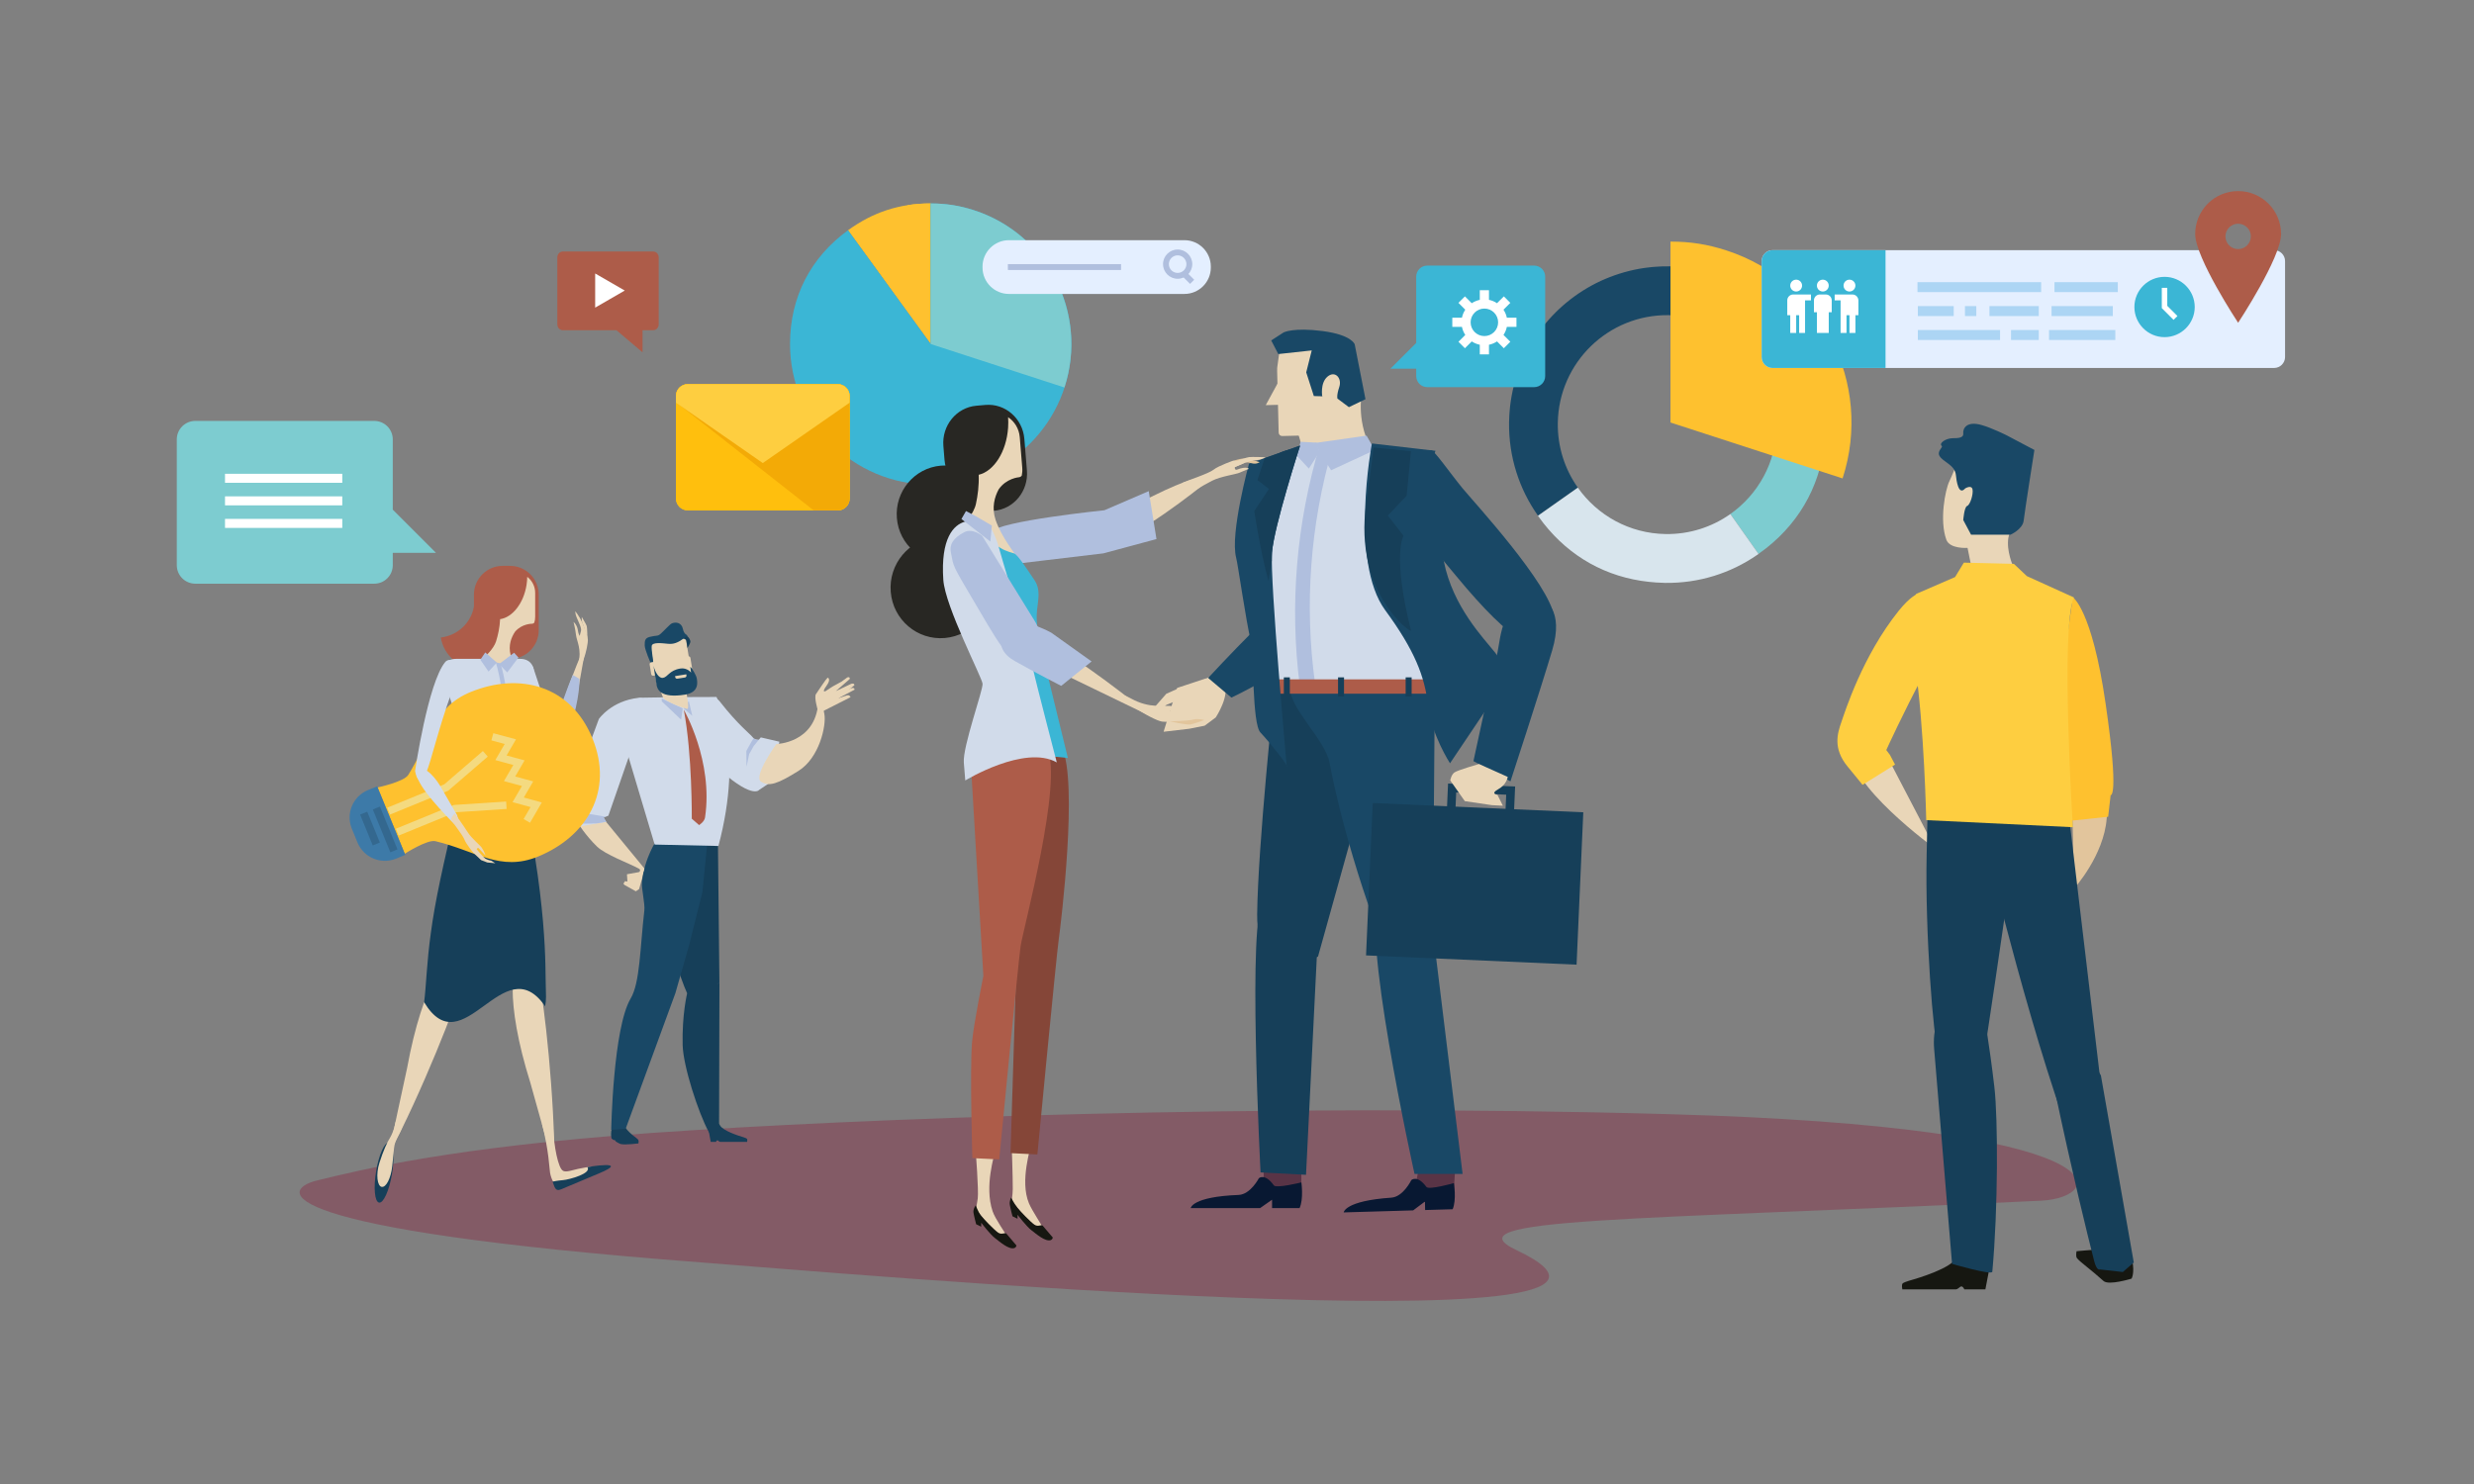 <?xml version="1.0" encoding="utf-8"?>
<!-- Generator: Adobe Illustrator 23.0.3, SVG Export Plug-In . SVG Version: 6.00 Build 0)  -->
<svg version="1.1" xmlns="http://www.w3.org/2000/svg" xmlns:xlink="http://www.w3.org/1999/xlink" x="0px" y="0px"
	 viewBox="0 0 1000 600" style="enable-background:new 0 0 1000 600;" xml:space="preserve">
<rect x="0" y="0" width="1000" height="600" fill="#808080" stroke="none"/>
<style type="text/css">
	.st0{opacity:0.3;fill:#8B042A;}
	.st1{fill:#163F59;}
	.st2{fill:#E9D6B8;}
	.st3{fill:#D1DBEA;}
	.st4{fill:#194866;}
	.st5{fill:#AD5C49;}
	.st6{fill:#B0BFDE;}
	.st7{fill:#FEC12F;}
	.st8{fill:#3BB6D5;}
	.st9{fill:#7DCCD0;}
	.st10{fill:#E4EFFF;}
	.st11{fill:#FFFFFF;}
	.st12{fill:#FFBF0D;}
	.st13{fill:#F3AA06;}
	.st14{fill:#FECE40;}
	.st15{fill:#593446;}
	.st16{fill:#081832;}
	.st17{fill:#E2C59C;}
	.st18{fill:#854638;}
	.st19{fill:#161711;}
	.st20{fill:#282723;}
	.st21{fill:#D8E5ED;}
	.st22{fill:#3D7AA8;}
	.st23{fill:none;stroke:#F4DA80;stroke-width:2.996;stroke-miterlimit:10;}
	.st24{fill:#34688F;}
	.st25{fill:none;stroke:#ACD5F4;stroke-width:4.025;}
</style>
<g id="Layer_2">
</g>
<g id="Layer_4">
</g>
<g id="Layer_3">
	<path class="st0" d="M283.97,510.45c50.47,3.82,415.31,35.79,329-5c-27.73-13.11,45-12,212-20c26.9-1.29,36.19-29.79-151-35
		c-164.33-4.57-329.14,1.93-410.17,7.59c-81.04,5.67-118.4,15.04-135.75,19.27C112.79,481.04,107.23,497.06,283.97,510.45z"/>
	<g>
		<path class="st1" d="M257.97,460.82c0.31,0.41,0.08,1.49,0.08,1.49s-5.41,0.68-7.15,0.24c-0.45-0.11-1.21-0.54-1.93-0.99
			c-0.12-0.08-0.34-0.53-0.45-0.61c-0.22-0.14-0.33,0.1-0.52-0.03c-0.48-0.33-0.82-0.59-0.82-0.62c-0.47-2.72,0.17-3.82,0.17-3.82
			s4.61-1.7,5.47-0.53C254.83,458.7,257.29,459.92,257.97,460.82z"/>
		<path class="st1" d="M286.48,457.28l0.8,4.4h2.11c0,0,0.24-0.63,0.6-0.63c0.3,0,0.7,0.63,1.11,0.63c0.9,0,1.9,0,2.3,0
			c0.8,0,8.59,0,8.59,0s0.19-0.93-0.04-1.25c-0.12-0.16-0.84-0.45-1.31-0.59c-2.21-0.65-8.54-2.69-9.64-4.9
			C289.65,452.25,286.48,457.28,286.48,457.28z"/>
		<g>
			<polyline class="st2" points="257.02,360.36 252.51,357.85 251.98,357.29 252.61,356.28 253.6,356.41 253.42,353.47 
				258.14,352.63 260.57,351.49 258.33,359.46 			"/>
			<path class="st3" d="M277.93,288.71c0,0-5.06,5.57,10.51,20.26c15.56,14.7,18.4,10.4,18.4,10.4l4.7-3.13l3.49-16.36l-7.51-1.74
				l-0.82,0.96c0,0-1.61,0.16-2.43-0.99c-0.81-1.15-5.96-5.02-13.4-14.57C287.45,279.14,278.9,287.63,277.93,288.71z"/>
			<path class="st2" d="M313.79,300.82c0,0,15.7-0.28,16.95-16.63c0.37-4.86,1.62-0.16,2.47,4.48c0.86,4.64-2.01,17.71-10.4,22.97
				c-8.39,5.25-11.97,6.54-15.21,4.4C304.36,313.9,313.79,300.82,313.79,300.82z"/>
			<path class="st1" d="M290.64,457.3c0,0-2.44,3.53-4.23,0.23c-4.13-7.62-10.27-26.43-10.48-34.99
				c-0.3-12.27,1.79-20.82,1.79-20.82l13.08-4.27L290.64,457.3z"/>
			<path class="st1" d="M290.2,341.19l0.59,56.27l-11.89,6.57c0,0-7.14-13.42-8.03-30.56c-0.38-7.28-0.57-23.59,3.5-29.14
				C279.89,336.8,290.2,341.19,290.2,341.19z"/>
			<path class="st4" d="M285.86,341.19l-1.94,19.48l-5.29,21.13L273,401.53l-20.09,54.81l-5.85,0.47c0,0,0.74-41.14,7.87-53.13
				c3.78-6.35,3.77-20.44,5.52-35.61c0.31-2.73-1.23-8.91-0.98-11.4c0.98-9.83,6.05-17.2,6.05-17.2L285.86,341.19z"/>
			<path class="st3" d="M290.39,342.04l-25.77-0.57l-11-36.84c0,0-7.14-22.28,6.54-22.56c13.68-0.28,29.44-0.28,29.44-0.28
				S300.9,302.56,290.39,342.04z"/>
			<path class="st2" d="M244.16,331.28l16.32,19.86c0,0-0.59,2.9-1.9,1.36c-0.16-0.18,0.63-0.77-0.36-1.31
				c-4.01-2.19-13.42-5.56-16.91-8.92c-4.58-4.43-7.84-9.64-7.84-9.64L244.16,331.28z"/>
			<path class="st5" d="M276.39,286.95c0,0,11.99,20.67,8.59,43.55c-0.27,1.8-2.41,3.09-2.41,3.09l-2.95-2.58
				C279.62,331.02,279.85,305.13,276.39,286.95z"/>
			<polygon class="st6" points="275.96,286.41 275.31,290.97 267.48,283.55 267.48,282.41 			"/>
			<polygon class="st6" points="278.43,283.46 279.81,289.4 276.33,286.41 			"/>
			<path class="st6" d="M301.67,303.62l2.04-3.69l0.91-1.43c0.85,0.74,2.08,0.62,2.08,0.62l-2.03,2.47l-1.87,3.35l-1.05,5.1
				L301.67,303.62z"/>
			<path class="st3" d="M254.87,303.98l-8.96,25.81l-1.94,0.77l1.08,1.71l-11.05,1.92l-4.86-8.44l12.91-35.03
				c0,0,4.99-7.36,16.11-8.59C266.21,281.26,255.51,301.83,254.87,303.98z"/>
			<path class="st6" d="M233.32,328.21c0,0,7.54,1.41,11.49,2.01l-0.85,0.34l1.08,1.71l-3.83,0.64l-5.57,0.12l-0.87-2.06l1.63-0.41
				L233.32,328.21z"/>
			<path class="st2" d="M266.51,276.89c0.3,1.42,0.82,3.61,1.39,4.89c0.89,2,8.63,4.57,9.81,4.85c1.19,0.29-0.3-6-0.3-7.42
				c0-1.09-0.7-0.75,0.14-2.32H266.51z"/>
		</g>
		<g>
			<path class="st2" d="M279.72,273.71c0.2,1.23-0.64,2.38-1.86,2.57l-9.97,1.6c-1.22,0.2-2.37-0.64-2.57-1.86l-2.37-14.77
				c-0.2-1.22,0.63-2.38,1.86-2.57l9.97-1.59c1.22-0.2,2.37,0.63,2.57,1.86L279.72,273.71z"/>
			<path class="st1" d="M277.86,261.98c0,0,1.11-1.64,1.21-2.56c0.05-0.46-0.65-2.07-1.86-2.54c-1.21-0.47-1.94,0.88-1.94,0.88
				s1.93,0.7,2.08,1.06C277.5,259.17,277.86,261.98,277.86,261.98z"/>
			<path class="st4" d="M263,268.05c0,0-2.42-5.43-2.41-7.14c0.01-1.71,0.01-2.89,2.01-3.4c3-0.76,3.14-0.12,4.47-1.29
				c1.33-1.16,3.63-3.81,4.51-4.18c1.47-0.62,3.93-0.49,4.48,2.36c0.41,2.1,1.83,2.41,1.8,2.49c-0.08,0.27-0.59,0.61-1.48,1.24
				c-2.55,1.83-4.17,2.37-6.38,2.16c-2.21-0.21-6.36-0.78-6.57,0.87c-0.21,1.64,0.74,6.41,0.62,6.81
				C263.92,268.38,263.41,268.28,263,268.05z"/>
			<path class="st2" d="M266.85,271.99c0.06,0.41-0.21,0.79-0.62,0.86l-2.15,0.34c-0.41,0.07-0.79-0.21-0.86-0.62l-0.63-3.94
				c-0.06-0.41,0.21-0.79,0.62-0.86l2.16-0.34c0.41-0.07,0.79,0.21,0.85,0.62L266.85,271.99z"/>
			<path class="st2" d="M279.7,269.92c0.07,0.41-0.21,0.79-0.62,0.86l-2.15,0.35c-0.41,0.07-0.79-0.21-0.86-0.62l-0.63-3.94
				c-0.06-0.41,0.21-0.79,0.62-0.86l2.16-0.35c0.41-0.06,0.79,0.22,0.85,0.62L279.7,269.92z"/>
			<path class="st4" d="M264.16,269.2c0,0,0.93,5.81,1.24,7.75c0.28,1.75,1.6,5.49,11.5,3.9c5.86-0.94,4.96-5.21,4.73-6.63
				c-0.17-1.08-1.91-4.11-2.63-4.63c-0.02-0.02,0.38,2.4,0.38,2.4s-1.59-2.14-4.38-1.7c-4.5,0.72-5.09,3.51-7.08,3.79
				C266.4,274.29,264.85,271.99,264.16,269.2z"/>
			<path class="st2" d="M273.78,274.41l3.08-0.49c0.41-0.06,0.68-0.45,0.62-0.86l-0.07-0.43l-4.55,0.73l0.07,0.43
				C272.98,274.2,273.37,274.48,273.78,274.41z"/>
		</g>
		<g>
			<path class="st2" d="M330.5,286.95c0,0-1.48-5.02-0.71-6.28c0.77-1.25,3.86-5.63,3.86-5.63l0.89-1.05c0,0,1.61,0.42-0.5,3.34
				c-2.11,2.93-0.36,2.1-0.36,2.1l2.85-1.86l3.65-2l1.52-1.11c0,0,0.82-0.69,1.14-0.68c0.94,0.04,0.57,0.8,0.57,0.8l-5.56,4.84
				l6.25-2.97c0,0,0.86-0.24,1.13,0.17c0.25,0.39,0,0.53,0,0.53l-6.34,5.15l3.39-1.14c0,0,0.85-0.21,1.13,0.18
				c0.31,0.42,0.4,0.53,0.4,0.53l-12.48,6.33L330.5,286.95z"/>
			<path class="st2" d="M338.72,280.42l4.51-1.81c0,0,0.97-0.52,1.56-0.47c0.68,0.07,0.64,0.7,0.64,0.7l-6.55,3.45L338.72,280.42z"
				/>
		</g>
	</g>
	<g>
		<g>
			<g>
				<g>
					<path class="st7" d="M376.19,139.09L342.77,93.1c10.16-7.37,20.87-10.85,33.42-10.85V139.09z"/>
				</g>
			</g>
			<g>
				<g>
					<path class="st7" d="M376.19,139.09l-9.31-56.15c3-0.46,6.09-0.69,9.31-0.69V139.09z"/>
				</g>
			</g>
			<g>
				<g>
					<path class="st8" d="M376.19,139.09V82.25c31.4,0,56.86,25.44,56.86,56.84c0,31.4-25.45,56.86-56.86,56.86
						c-31.4,0-56.86-25.46-56.86-56.86c0-18.83,8.2-34.92,23.44-45.99L376.19,139.09z"/>
				</g>
			</g>
		</g>
		<g>
			<g>
				<g>
					<path class="st9" d="M376.18,139.09l54.07,17.58c9.71-29.86-6.63-61.94-36.49-71.64c-5.98-1.94-11.28-2.77-17.58-2.77V139.09z"
						/>
				</g>
			</g>
		</g>
	</g>
	<g>
		<path class="st10" d="M489.42,108.19c0,5.86-4.79,10.65-10.65,10.65h-70.98c-5.86,0-10.65-4.79-10.65-10.65v-0.43
			c0-5.85,4.79-10.65,10.65-10.65h70.98c5.86,0,10.65,4.79,10.65,10.65V108.19z"/>
		<g>
			<rect x="407.39" y="106.79" class="st6" width="45.74" height="2.37"/>
		</g>
		<g>
			<g>
				<path class="st6" d="M476.01,112.71c-3.26,0-5.91-2.65-5.91-5.92c0-3.26,2.65-5.91,5.91-5.91c3.26,0,5.92,2.65,5.92,5.91
					C481.92,110.05,479.27,112.71,476.01,112.71z M476.01,103.24c-1.96,0-3.55,1.59-3.55,3.55c0,1.96,1.59,3.55,3.55,3.55
					c1.96,0,3.55-1.59,3.55-3.55C479.56,104.84,477.96,103.24,476.01,103.24z"/>
			</g>
			<g>
				
					<rect x="478.96" y="109.61" transform="matrix(0.707 -0.707 0.707 0.707 61.358 372.359)" class="st6" width="2.37" height="5.02"/>
			</g>
		</g>
	</g>
	<g>
		<path class="st5" d="M266.25,131.13c0,1.32-0.99,2.38-2.22,2.38h-4.31v8.94l-10.56-8.94H227.5c-1.23,0-2.23-1.07-2.23-2.38v-27.06
			c0-1.32,1-2.38,2.23-2.38h36.53c1.23,0,2.22,1.06,2.22,2.38V131.13z"/>
		<polygon class="st11" points="252.53,117.47 246.55,120.92 240.57,124.38 240.57,117.47 240.57,110.57 246.55,114.02 		"/>
	</g>
	<g>
		<path class="st12" d="M278.01,206.36c-2.64,0-4.79-2.14-4.79-4.79V160.1c0-2.64,2.14-4.79,4.79-4.79h60.62
			c2.64,0,4.79,2.14,4.79,4.79v41.48c0,2.64-2.14,4.79-4.79,4.79H278.01z"/>
		<path class="st12" d="M278.01,206.36c-2.64,0-4.79-2.14-4.79-4.79V160.1c0-2.64,2.14-4.79,4.79-4.79h60.62
			c2.64,0,4.79,2.14,4.79,4.79v41.48c0,2.64-2.14,4.79-4.79,4.79H278.01z"/>
		<path class="st13" d="M338.63,155.31h-60.62c-2.64,0-4.79,2.14-4.79,4.79v2.51l55.69,43.75h9.72c2.64,0,4.79-2.14,4.79-4.79V160.1
			C343.42,157.46,341.28,155.31,338.63,155.31z"/>
		<path class="st14" d="M308.32,187.22l35.1-24.41v-2.71c0-2.64-2.14-4.79-4.79-4.79h-60.62c-2.64,0-4.79,2.14-4.79,4.79v2.71
			L308.32,187.22z"/>
	</g>
	<g>
		<g>
			<path class="st2" d="M490.06,273.43l-14.25,4.71l-5.48,17.72l10.38-1.21l6.22-1.24l4.48-3.34c0,0,6-9.06,3.32-13.9
				C493.06,273.14,490.06,273.43,490.06,273.43z"/>
			<path class="st1" d="M531.51,181.41c0,0,7.69,49.58-12.97,64.06c-7.9,5.54-6.28,10.8-7.14-1.97
				c-0.87-12.77,2.52-49.71,2.83-54.82C514.61,182.3,519.82,180.99,531.51,181.41z"/>
			<path class="st4" d="M530.33,235.31c0,0,8.1-1.94,9.03,5.86c0.99,8.22,3.85,13.14-11.58,23.58
				c-15.42,10.44-30.03,17.3-30.03,17.3l-9.41-7.94C488.33,274.12,524.39,234.99,530.33,235.31z"/>
			<path class="st2" d="M465.95,286.75l5.48-6.25l5.86-2.62l0.2,4.61l-6.03,2.5c0,0-2.5,2.61-3.48,2.43
				C466.98,287.23,465.95,286.75,465.95,286.75z"/>
		</g>
		<path class="st1" d="M565.66,268.73l-32.92,118.04c0,0-24.88,11.17-24.59-16.97c0.3-28.14,6.99-90.83,6.99-90.83L565.66,268.73z"
			/>
		<path class="st2" d="M550.41,159.08c0,0-2.41,12.54,4.75,23.8c7.16,11.26-28.93,5.88-28.93,5.88s1.8-10.3-4.7-19.3
			C515.42,161,547.13,154.47,550.41,159.08z"/>
		<path class="st3" d="M570.18,183.38c0,0-16.15-3.14-34.52-4.21c-12.13-0.71-17.26,5.63-20.13,7.29
			c-5.91,3.45-17.44,30.77-9.92,57.44c4.76,16.88,6.03,31.23,6.03,31.23s55.41,18.46,59.18,17.44c3.77-1.01,11.89-12.88,9.53-21
			c-2.36-8.12-5.48-58.96-0.21-67.58C585.4,195.39,580.15,183.5,570.18,183.38z"/>
		<path class="st6" d="M531.55,276.32c-2.05,0.32-4.11,0.64-6.17,0.96c-4.18-32.48-1.42-65.64,8.11-97.44
			c1.69,0.43,3.39,0.84,5.09,1.27C529.57,212.26,527.18,244.66,531.55,276.32z"/>
		<rect x="510.78" y="458.46" class="st15" width="15.24" height="23.22"/>
		<polygon class="st15" points="588.66,465.21 587.3,486.42 570.93,485.84 575.47,461.78 		"/>
		<path class="st1" d="M533.03,371.4l-5.13,103.59l-18.38-0.97c0,0-5.5-105.53,1.27-109.39
			C517.56,360.76,533.03,366.56,533.03,371.4z"/>
		<path class="st4" d="M579.95,280.01l-0.78,99.02c0,0-9.37,15.97-15.62,10.65c-4.84-4.12-20.46-50.42-26.17-81.47
			c-1.66-9.03-16.86-22.53-15.88-30.68C521.95,273.73,579.95,280.01,579.95,280.01z"/>
		<path class="st4" d="M578.37,369.96l12.82,104.67l-19.43,0.02c0,0-22.93-103.23-13.51-110.45
			C567.68,356.98,577.79,366.58,578.37,369.96z"/>
		<path class="st16" d="M525.29,488.45h-11.12v-3.39l-4.84,3.39h-28.05c0,0,0.48-4.59,19.34-5.32c4.84-0.18,8.22-6.77,8.22-6.77
			s2.42-2.17,6.05,2.9c0.95,1.33,11.13-1.2,11.13-1.2S526.99,484.82,525.29,488.45z"/>
		<path class="st16" d="M587.17,488.91l-11.13,0.32l-0.07-3.43l-4.77,3.57l-28.08,0.82c0,0,0.38-4.68,19.25-5.96
			c4.84-0.33,8.09-7.1,8.09-7.1s2.38-2.28,6.11,2.77c0.96,1.31,11.1-1.55,11.1-1.55S588.79,485.18,587.17,488.91z"/>
		<rect x="512.72" y="274.67" class="st5" width="67.23" height="5.8"/>
		<rect x="518.93" y="273.86" class="st1" width="2.43" height="7.77"/>
		<rect x="540.84" y="273.86" class="st1" width="2.42" height="7.77"/>
		<rect x="568.17" y="273.86" class="st1" width="2.42" height="7.77"/>
		<g>
			<path class="st2" d="M545.01,145.62c-4.18-7.88-22.52-14.5-25.36-9.94c-1.21,1.96-2.06,3.96-2.4,5.82
				c-0.31,2.24-0.62,4.45-0.93,6.63c-0.09,0.49-0.11,0.99-0.08,1.49c0,0.04-0.02,0.08-0.02,0.11l0.62,25.19
				c0.02,0.77,0.66,1.39,1.44,1.37l16.54-0.41c0.71-0.02,7.25-7.43,8.66-9.32c1.76-2.06,0.02-2.4,0.86-4.1
				C545.42,160.28,548.76,152.68,545.01,145.62z"/>
			<polygon class="st2" points="523.06,142.8 529.3,153.01 535.52,163.21 523.57,163.51 511.62,163.8 517.34,153.3 			"/>
			<path class="st4" d="M551.93,161.4l-4.35-22.17c0,0-1.09-3.81-12.92-5.37c-11.84-1.55-15.81,0.54-15.81,0.54l-5.02,3.24
				l2.86,5.51l13.52-1.47l-2.23,8.87l3.08,9.58l3.27,0.09l0.15,0.23c0,0-0.99-5.52,2.07-8.15c3.06-2.63,5.98,0.56,4.79,4.15
				c-1.19,3.58-0.74,4.7-0.74,4.7l4.63,3.47L551.93,161.4z"/>
		</g>
		<polygon class="st6" points="532.2,178.96 533.2,182.96 529.04,189.46 524.13,184.16 525.7,178.63 		"/>
		<polygon class="st6" points="552.37,176.13 555.7,181.96 538.04,190.13 534.03,183.76 531.37,179.13 		"/>
		<path class="st4" d="M578.51,182.03c1.15-0.08,8.02,9.77,12.69,15.43c4.53,5.5,35.3,38.87,37.05,52.04
			c1.75,13.17-7.8,11.89-13.6,8.88c-5.8-3.01-14.75-11.8-26.12-25.58c-11.79-14.3-20.35-23.47-21.38-30.95
			C566.14,194.37,568.77,182.69,578.51,182.03z"/>
		<path class="st4" d="M580.23,182.27l-25.7-2.97c0,0-9.08,47.71,5.36,67.39c11.89,16.2,15.98,26.71,17.35,38.57
			c1.38,11.87,8.86,23.34,8.86,23.34l20.56-30.6c0,0,2.22-8.42-2.29-14.1c-4.5-5.69-17.13-18.51-20.77-36.98
			C579.96,208.46,578.19,186.23,580.23,182.27z"/>
		<path class="st4" d="M623.97,242.78c0,0,8.39,3.53,3.43,20.17c-4.96,16.63-16.87,52.96-16.87,52.96l-14.96-8.18
			c0,0,7.51-34.93,9.41-42.53C606.88,257.61,606.32,240.57,623.97,242.78z"/>
		
			<rect x="565.24" y="314.73" transform="matrix(0.044 -0.999 0.999 0.044 212.875 937.104)" class="st1" width="61.67" height="85.18"/>
		<path class="st1" d="M612.42,318l-27.11-1.19l-0.87,19.63l27.11,1.2L612.42,318z M588.6,320.41l20.21,0.89l-0.56,12.73
			l-20.21-0.89L588.6,320.41z"/>
		<path class="st2" d="M609.43,314.11c0,0-0.37,3.08-3.81,4.97c-3.43,1.9-0.35,2.27-0.35,2.27l2.2,4.42l-4.38-0.23l-11.01-1.63
			l-5.88-8.37c0,0,0.36-2.26,1.67-3.22c1.31-0.95,9.95-3.42,9.95-3.42L609.43,314.11z"/>
		<path class="st4" d="M520.11,309.96c0,0-6.81-75.22-5.97-86.53c0.79-10.52,11.38-43.28,11.38-43.28l-20.66,7.31
			c0,0-7.76,28.32-5.2,38.05c0.77,2.93,3.88,25.15,6,34.04c1.16,4.88,0.4,33.01,3.81,36.61
			C513.35,300.25,521.35,310.33,520.11,309.96z"/>
		<path class="st1" d="M508.25,194.08l4.66,3.6l-5.92,8.94c0,0,2.25,15.63,5.75,28.28c0,0,0.37-3.03,1.33-8.22
			c-0.01-1.36,0.01-2.46,0.07-3.25c0.79-10.52,11.38-43.28,11.38-43.28l-14.33,5.07L508.25,194.08z"/>
		<path class="st1" d="M570.31,182.41l-1.74,18.04l-7.61,8l6.35,8.17c0,0-4.67,7.57,3,38.24c0.42,1.69-23.22-15.2-18.09-51.21
			c1.7-11.97,2.98-22.72,2.98-22.72L570.31,182.41z"/>
	</g>
	<g>
		<g>
			<g>
				<path class="st17" d="M500.45,187.5c1.88-0.92,3.57-0.69,5.56-0.18c1.86,0.49,3.08-0.42,3.08-0.42s0.64-0.01-3.5-1.05
					c-1.16-0.29-2.45-0.55-3.62-0.4c-1.1,0.14-3.03,0.61-3.75,1.17C496.61,187.86,497.16,189.1,500.45,187.5z"/>
				<path class="st2" d="M446.39,220.18c11.37-1.03,39.65-23.94,39.65-23.94s8.14-11.46-34.3,11.79
					C439.01,215.01,443.58,220.43,446.39,220.18z"/>
				<path class="st2" d="M502.68,187.34l-0.62-0.82l-3.54-0.29c0,0-6.04,2.09-8.03,3.7c-2,1.61-11.34,4.58-12.36,5.24
					c-1.01,0.67-0.48,6.29-0.48,6.29s8.66-5.28,12.27-7.09c3.61-1.81,9.66-2.59,11.1-3.25c2.46-1.12,3.77-1.55,3.77-1.55
					s-0.78-1.23-4.75,0.29c-1.05,0.4-0.94-0.98-0.94-0.98L502.68,187.34z"/>
				<path class="st2" d="M498.46,189.15c0,0-0.4-2.14,0.42-2.44c1.96-0.71,5.01-1.77,6.03-1.9c1.12-0.15,6.57,0.06,6.57,0.06
					s-1.6,1.1-3.79,1.17C504.69,186.13,498.46,189.15,498.46,189.15z"/>
			</g>
			<g>
				<path class="st6" d="M464.32,198.57l-17.93,7.73c0,0-42.61,4.36-45.71,8.74c-3.67,5.19-6.23,14.84-6.23,14.84l51.54-6.15
					l21.46-5.78L464.32,198.57z"/>
			</g>
		</g>
		<g>
			<path class="st2" d="M408.89,461.7c0,0,0.53,14.84,0.47,19.05c-0.04,2.72-0.48,4.6-0.48,4.6s7.59,10.01,10.37,11.61
				c2.78,1.6,2.41,0.2,2.22-0.6c-0.18-0.8-4.29-6.8-5.55-9.81c-3.88-9.21,0.93-22.81,0.74-23.81
				C416.47,461.75,408.89,461.7,408.89,461.7z"/>
			<path class="st18" d="M412.15,304.25l-1.23,82.72l-2.47,79.25l10.86,0.54c0,0,7.66-80.05,8.64-86.99
				c0.99-6.94,7.77-63.44,1.35-77.31C422.88,288.58,412.15,304.25,412.15,304.25z"/>
			<path class="st18" d="M420.51,309.32l-8.61,12.02l-0.74,49.38c3.06-6.72,5.33-11.63,6.04-13.04c1.18-2.32,5.89-10.63,11.22-20.91
				c0.05-3.55,0.09-7.13,0.09-10.7C425.87,319.84,423.19,314.16,420.51,309.32z"/>
			<path class="st19" d="M408.69,484.16c0,0-0.74,1.4-0.53,2.88c0.17,1.2,1.09,4.72,1.09,4.72l2.04,1v-1.6c0,0,3.71,4.8,5.56,6.2
				c1.85,1.4,5.73,4.89,7.96,4c0.59-0.24,0.74-1,0.74-1s-3.52-4.2-4.08-4.8c-0.55-0.6-1.85,0.6-3.33-0.4c-1.48-1-5.72-5.37-6.85-6.8
				C409.8,486.5,408.69,484.16,408.69,484.16z"/>
			<path class="st2" d="M394.38,465.55c0,0,1.25,15.54,0.83,19c-0.47,3.91-1.02,4.02-1.02,4.02s7.59,10,10.37,11.61
				c2.78,1.6,2.4,0.2,2.22-0.6c-0.18-0.8-4.51-6.7-5.55-9.81c-3.5-10.32,0.93-22.81,0.74-23.81
				C401.79,464.95,394.38,465.55,394.38,465.55z"/>
			<path class="st5" d="M392.28,306.26l5.2,88.32c0,0-4.07,20.16-4.59,26.96c-0.9,11.63,0.14,46.69,0.14,46.69l10.86,0.54
				c0,0,7.65-79.25,8.64-86.19c0.99-6.94,17.19-66.24,10.77-80.11C416.88,288.58,392.28,306.26,392.28,306.26z"/>
			<path class="st19" d="M394.43,487.27c0,0-1.16,1.5-0.95,2.98c0.17,1.2,1.08,4.72,1.08,4.72l2.04,1v-1.6c0,0,3.7,4.8,5.56,6.2
				c1.85,1.4,5.73,4.89,7.96,4c0.59-0.24,0.74-1,0.74-1s-3.52-4.2-4.07-4.8c-0.56-0.6-1.85,0.6-3.33-0.4c-1.48-1-5.72-5.37-6.85-6.8
				C395.13,489.7,394.43,487.27,394.43,487.27z"/>
		</g>
		<g>
			<path class="st20" d="M401.2,206.13c0.88,10.79-7.07,20.29-17.74,21.22c-10.68,0.93-20.06-7.07-20.94-17.86
				c-0.88-10.79,7.06-20.29,17.75-21.22C390.94,187.34,400.32,195.34,401.2,206.13z"/>
			<path class="st20" d="M400.44,235.8c0.92,11.26-7.38,21.19-18.54,22.16c-11.15,0.96-20.94-7.38-21.86-18.65
				c-0.92-11.28,7.38-21.2,18.53-22.17C389.72,216.18,399.51,224.53,400.44,235.8z"/>
			<path class="st20" d="M415.09,190.24c0.67,8.29-5.29,15.58-13.32,16.27l-4.22-6.82c-8.03,0.7-15.1-5.45-15.77-13.74l-0.46-5.63
				c-0.67-8.29,5.29-15.58,13.33-16.28l3.63-0.32c8.03-0.7,15.1,5.46,15.77,13.75L415.09,190.24z"/>
			<path class="st2" d="M407.48,168.68c0.09,1.38,0.1,2.8,0,4.26c-0.68,9.77-5.76,17.58-11.89,19.02c0.16,4.38-0.37,8.38-1.12,11.81
				c-0.85,3.9-4.83,8.29-4.83,8.29c-0.5,6.82,22.51,14.77,21.89,13.73c-0.61-1.04-6.73-8.49-9.11-15.61
				c-1.66-4.96-0.4-9.28,1.25-12.33c3.12-4.51,8.15-4.89,8.15-4.89c0.48-0.04,0.91-0.29,1.18-0.66c0.21-1.02,0.29-2.08,0.2-3.18
				l-1.01-12.38C411.91,173.32,410.08,170.41,407.48,168.68z"/>
			<path class="st8" d="M423.13,305.61l8.51,0.85c0,0-6.95-28.46-9.82-40.24c-2.87-11.78-2.98-15.71-2.65-19.45
				c0.33-3.75,1.65-8.24-1-12.16c-2.65-3.92-6.82-10.45-8.3-10.87c-2.39-0.67-5-1.54-7.05-3.33
				C401.7,219.43,423.13,305.61,423.13,305.61z"/>
			<path class="st3" d="M427.16,308.25c0,0-7.39-28.22-10.81-42.5c-3.43-14.28-11.85-41.25-12.69-44.67
				c-0.84-3.42-3.19-7.88-3.19-7.88s-5.66-3.59-10.36-2.31c-4.7,1.28-9.94,6.77-8.82,23.51c0.73,10.91,15.65,39.45,15.87,42.06
				c0.21,2.6-8.09,25.48-7.58,31.85c0.53,6.37,0.59,7.24,0.59,7.24S414.13,300.93,427.16,308.25z"/>
			<polygon class="st6" points="390.46,206.62 394.75,208.89 400.9,212.49 400.31,218.97 388.61,209.85 			"/>
			<g>
				<path class="st2" d="M457,282.33c7.91,4.41,13.22,2.58,16.96,3.17c3.73,0.59,7.79,0.57,7.76,0.6c-3.4,2.2-6.01,0.87-7.82,1.18
					c-1.8,0.32-1.2-0.01,1.51,1.75c1.54,1.01,5.73-0.08,8.51-0.42c2.41-0.29,3.57,0.21,3.57,0.21s-3.43,1.54-7.16,2.25
					c-4.49,0.85-9.51,0.87-10.61,0.69c-2.01-0.31-7.38-3.09-10.91-5.67C454.83,283.19,451.31,279.15,457,282.33z"/>
				<path class="st2" d="M409.39,255.49c0,0,1.87-3.1,18.23,6.64c16.36,9.75,38.27,27.86,38.27,27.86l-39.61-19.17
					C426.28,270.81,411.45,262.79,409.39,255.49z"/>
				<path class="st6" d="M425.04,255.88c0,0-15.29-8.99-19.5-0.15c-2.39,5.02-0.04,8.89,4.62,11.53
					c8.68,4.91,18.78,10.05,18.78,10.05l12.29-9.88L425.04,255.88z"/>
				<path class="st6" d="M417.39,249.71l-20.41-33.09c0,0-3.87-3.17-7.16-1.47c-4.75,2.45-6.12,5.18-5.45,8.34
					c1.32,6.24-0.25,3.49,11.15,22.79c10.41,17.66,14.51,25.07,22.81,20.39C426.08,262.3,417.39,249.71,417.39,249.71z"/>
				<path class="st17" d="M472.84,291.67c0,0,6.89,1.51,8.33,1.26c1.01-0.17,5.58-1.78,5.58-1.78s-2.48-0.77-4.36-0.23
					C480.51,291.47,472.84,291.67,472.84,291.67z"/>
			</g>
		</g>
	</g>
	<g>
		<g>
			<path class="st9" d="M713.93,221.62c14.44-11.41,22.68-27.19,23.83-45.6c0.07-1.14,0.12-2.28,0.14-3.44v0c0,0,0,0,0-0.01
				c0.09-7.06-0.77-13.06-2.85-19.8c-0.06-0.18-0.13-0.35-0.18-0.53c0.05,0.17,0.12,0.34,0.17,0.52l-18.85,5.84
				c1.34,4.32,2.04,8.93,1.97,13.7v0c-0.21,14.71-7.59,27.64-18.75,35.53l11.38,16.13C711.87,223.2,712.92,222.42,713.93,221.62z"/>
			<path class="st4" d="M637.76,197.16c-5.21-7.38-8.22-16.4-8.09-26.12c0.35-24.44,20.43-43.97,44.88-43.62
				c19.66,0.28,36.14,13.34,41.65,31.17l18.85-5.84c-0.05-0.18-0.12-0.34-0.17-0.52c-0.25-0.79-0.52-1.58-0.79-2.35
				c-0.08-0.22-0.17-0.44-0.25-0.66c-8.96-24.19-30.54-40.09-56.39-41.45c-0.61-0.03-1.21-0.05-1.82-0.06
				c-0.27-0.01-0.53-0.02-0.8-0.03c-0.05,0-0.1,0.01-0.15,0.01c-0.85-0.01-1.71,0-2.56,0.02c-0.25,0.01-0.51,0.01-0.76,0.02
				c-0.67,0.02-1.33,0.08-1.99,0.12c-0.46,0.03-0.92,0.06-1.39,0.1c-0.37,0.03-0.74,0.08-1.1,0.12c-0.76,0.09-1.53,0.17-2.29,0.28
				c-0.04,0.01-0.08,0.02-0.13,0.02c-5.46,0.81-10.68,2.32-15.61,4.41c-0.6,0.26-1.21,0.52-1.81,0.79c-0.02,0-0.03,0.02-0.05,0.03
				c-19.65,9.14-33.93,27.98-36.58,50.45c-0.02,0.13-0.03,0.25-0.04,0.38c-0.08,0.75-0.15,1.52-0.21,2.27
				c-0.03,0.39-0.06,0.78-0.08,1.16c-0.04,0.51-0.04,1.03-0.06,1.54c-0.01,0.45-0.04,0.88-0.05,1.33
				c-0.2,14.05,4.16,27.11,11.69,37.77L637.76,197.16z"/>
			<path class="st21" d="M710.8,223.96l-11.38-16.13c-7.38,5.21-16.4,8.23-26.12,8.09h0c-14.72-0.21-27.64-7.58-35.53-18.75
				l-16.13,11.37c0,0.01,0.01,0.01,0.01,0.02c0.72,1.02,1.46,2.01,2.22,2.98c10.77,13.69,25.45,21.84,42.56,23.7
				c0.12,0.01,0.23,0.02,0.35,0.03c0.88,0.09,1.76,0.18,2.64,0.24c0.05,0.01,0.1,0.01,0.14,0.01c0.26,0.02,0.52,0.02,0.78,0.03
				c0.89,0.05,1.77,0.11,2.67,0.12c13.77,0.19,26.58-3.97,37.12-11.23C711.44,223.54,711.87,223.2,710.8,223.96z"/>
		</g>
		<g>
			<g>
				<g>
					<path class="st7" d="M675.21,170.82l69.57,22.61c12.49-38.42-8.54-79.69-46.96-92.18c-7.68-2.49-14.52-3.57-22.6-3.57V170.82z"
						/>
				</g>
			</g>
		</g>
	</g>
	<g>
		<path class="st8" d="M576.91,156.53c-2.47,0-4.47-2-4.47-4.47v-2.98h-10.43l10.43-10.42v-26.81c0-2.47,2-4.47,4.47-4.47h43.19
			c2.47,0,4.47,2,4.47,4.47v40.21c0,2.47-2,4.47-4.47,4.47H576.91z"/>
	</g>
	<g>
		<path class="st11" d="M612.96,128.46v3.71h-3.89c-0.24,1.19-0.71,2.28-1.35,3.25l2.76,2.76l-2.62,2.62l-2.76-2.76
			c-0.97,0.64-2.07,1.11-3.25,1.35v3.9h-3.71v-3.9c-1.18-0.24-2.28-0.71-3.25-1.35l-2.76,2.76l-2.62-2.62l2.76-2.76
			c-0.64-0.97-1.11-2.07-1.35-3.25h-3.89v-3.71h3.89c0.24-1.18,0.71-2.28,1.35-3.25l-2.76-2.76l2.62-2.62l2.76,2.76
			c0.97-0.64,2.07-1.11,3.25-1.36v-3.89h3.71v3.89c1.18,0.24,2.28,0.71,3.25,1.36l2.76-2.76l2.62,2.62l-2.76,2.76
			c0.64,0.97,1.12,2.07,1.35,3.25H612.96z M599.99,124.76c-3.07,0-5.56,2.49-5.56,5.56c0,3.07,2.49,5.56,5.56,5.56
			c3.07,0,5.56-2.49,5.56-5.56C605.55,127.25,603.06,124.76,599.99,124.76z"/>
	</g>
	<g>
		<g>
			<path class="st9" d="M151.28,235.99c4.13,0,7.48-3.35,7.48-7.48v-4.99h17.46l-17.46-17.46v-28.4c0-4.14-3.35-7.48-7.48-7.48
				H78.95c-4.13,0-7.49,3.35-7.49,7.48v50.85c0,4.13,3.35,7.48,7.49,7.48H151.28z"/>
		</g>
	</g>
	<g>
		<g>
			<g>
				<g>
					<path class="st5" d="M217.76,254.79c0,6.43-5.21,11.63-11.64,11.63l-2.91-5.53c-6.43,0-11.64-9.68-11.64-16.11v-4.37
						c0-6.42,5.21-11.63,11.64-11.63h2.91c6.43,0,11.64,5.21,11.64,11.63V254.79z"/>
					<path class="st5" d="M193.45,240.25c-0.64,0-1.26,0.05-1.88,0.12c0.12,0.77,0.2,1.55,0.2,2.36c0,7.74-5.94,14.11-13.59,15.03
						c1.16,7.24,7.54,12.79,15.27,12.79c8.54,0,15.47-6.79,15.47-15.15C208.92,247.03,201.99,240.25,193.45,240.25z"/>
					<path class="st2" d="M213.11,233.21c-0.01,1.07-0.1,2.16-0.28,3.28c-1.17,7.47-5.72,13.14-10.68,13.84
						c-0.16,3.38-0.84,6.43-1.65,9.02c-0.93,2.94-4.38,6.06-4.38,6.06c-0.84,5.22,16.92,12.88,16.5,12.04
						c-0.42-0.84-4.8-6.99-6.23-12.63c-1-3.93,0.29-7.17,1.79-9.41c2.78-3.27,6.8-3.22,6.8-3.22c0.39,0,0.73-0.17,0.98-0.43
						c0.24-0.77,0.36-1.59,0.36-2.43v-9.6C216.32,237.07,215.06,234.71,213.11,233.21z"/>
					<path class="st3" d="M205.3,309.87c-1.96,4.81-12.53,4.81-14.49,0l-11.22-34.74c-1.97-4.81,0.18-8.75,4.77-8.75h12.36l5.63,2.7
						l4.95-2.7h2.99c4.59,0,6.73,3.94,4.77,8.75L205.3,309.87z"/>
					<path class="st3" d="M215.42,269.54l11.14,33.59c0,0,0.76,2.32-1.58,0.79c-3.28-2.15-10.65-9.98-17.21-25.56
						C202.98,266.92,212.46,268.9,215.42,269.54z"/>
					<path class="st2" d="M217.94,397.11c-0.52-1.87-0.9-3.75-1.37-5.59c-1.82-2.86-3.48-4.47-4.83-4.47
						c-5.11-0.03-7.82,17.42,2.63,50.72c0.58,1.85,9.72,35.33,9.73,33.99C224.33,444.69,219.83,403.88,217.94,397.11z"/>
					<path class="st2" d="M186.66,397.48c0.41-1.9,0.96-3.74,1.4-5.58c-0.28-3.38-1-5.57-2.18-6.21
						c-4.5-2.41-15.04,11.77-21.32,46.1c-0.35,1.91-7.87,35.79-7.23,34.61C170.13,442.55,185.18,404.35,186.66,397.48z"/>
					<polygon class="st6" points="200.8,267.89 197.47,271.52 194.15,266.73 196.15,263.78 					"/>
					<polygon class="st6" points="207.79,263.9 201.74,268.48 205.02,271.87 209.56,265.85 					"/>
					<path class="st6" d="M201.24,310.84c0.65-0.18,1.31-0.36,1.96-0.53c3.31-14.24,2.94-28.7-0.87-42.1
						c-0.64-0.14-1.27-0.29-1.9-0.43C204.3,281.47,204.65,296.27,201.24,310.84z"/>
					<path class="st1" d="M220.34,406.86c0.23-1.14,0.36-2.45,0.36-3.83c-0.27-7.79,0.05-15.69-1.22-30.49
						c-1.24-14.36-4.07-35.61-10.15-60.18c-0.59-2.51-1.31-4.66-2.13-6.42c-5.52-0.77-11.14,2.99-16.87,4.61
						c-2.1,3.9-3.93,8.57-5.21,14.22c-6.22,25.44-9.34,40.15-10.98,52.49c-1.67,11.96-1.87,21.56-2.71,27.94
						C187.24,431.49,203.53,382.53,220.34,406.86z"/>
					<g>
						<path class="st2" d="M225.13,302.26c0,0-2.33-0.7,1.03-13.24c3.36-12.54,11.11-30.19,11.11-30.19l-5.29,29.58
							C231.98,288.41,229.46,299.65,225.13,302.26z"/>
						<path class="st2" d="M233.79,268.47c1.43-6.01-0.69-9.21-0.98-11.79c-0.28-2.58-1.01-5.27-0.99-5.25
							c2.02,1.88,1.63,3.84,2.15,4.98c0.53,1.15,0.21,0.81,0.86-1.29c0.37-1.2-1.07-3.79-1.78-5.58c-0.62-1.55-0.5-2.4-0.5-2.4
							s1.6,2.01,2.72,4.36c1.34,2.84,2.25,6.17,2.33,6.93c0.15,1.39-0.68,5.44-1.71,8.22C234.73,269.77,232.76,272.79,233.79,268.47
							z"/>
						<path class="st2" d="M237.42,258.71c0,0,0.03-4.84-0.33-5.78c-0.25-0.65-1.94-3.52-1.94-3.52s-0.16,1.78,0.46,2.97
							C236.22,253.57,237.42,258.71,237.42,258.71z"/>
					</g>
					<path class="st6" d="M234.23,274.52c0.04,6.25-1.98,15.74-5.83,25.87c-0.45,1.19-0.92,2.36-1.39,3.5
						c-0.73,1.74-3.76-0.65-3.6-3.86c0.31-6.2,2.77-13.34,6.26-22.54c0.59-1.57,1.22-3.1,1.85-4.58
						C232.44,273.38,233.35,273.91,234.23,274.52z"/>
				</g>
				<path class="st2" d="M240.22,471.6c0,0-1.85-0.01-6.54,0.99c-2.74,0.59-4.66,1.41-5.98,0.84c-2.17-0.94-3.82-10.44-4.12-17.34
					c-0.03-0.77-4.72-2.58-4.5-1.73c2.82,11.14,2.97,18.19,3.25,19.75c0.46,2.63,1.67,5.01,2.95,5.09
					c2.54,0.17,14.21-5.18,15.15-5.67C241.37,473.05,240.43,471.24,240.22,471.6z"/>
				<path class="st1" d="M152.02,473.57c-1.11,6.7-0.57,12.37,1.21,12.66c1.77,0.29,4.1-4.9,5.21-11.6
					c1.11-6.69,0.57-12.36-1.2-12.65C155.46,461.68,153.13,466.87,152.02,473.57z"/>
				<path class="st2" d="M153.38,470.1c-1.53,4.77-0.87,9.47,0.9,9.77c1.77,0.29,3.68-3.37,4.27-8.35c0.75-6.29,0.36-8.93,2.4-12.36
					c2.1-3.52,2.4-7.04,1.95-7.57c-0.45-0.53-2.83,0.79-3.15,2.63c-0.45,2.62-1.6,4.95-2.04,5.67
					C156.44,461.91,154.96,465.15,153.38,470.1z"/>
				<path class="st1" d="M237.43,471.87c1.87,2.55-7.3,5.06-9.85,5.27c-2.44,0.2-3.91,0.55-3.91,0.55c-0.09,0.04-0.18,0.06-0.27,0.1
					c0.02,0.07,0.02,0.15,0.05,0.22c0.66,1.55,0.84,3.91,3.32,2.86l15.57-6.55C255.06,468.97,237.39,471.81,237.43,471.87z"/>
			</g>
			<g>
				<path class="st7" d="M217.49,346.31c19.65-8.04,30.73-26.4,21.96-47.83c-8.78-21.44-29.55-26.75-49.19-18.7
					c-15.33,6.27-16.25,19.2-25.23,33.52c-1.78,2.83-12.39,5.07-12.39,5.07l10.97,26.8c0,0,9.13-5.85,12.39-5.07
					C192.45,344.02,202.16,352.59,217.49,346.31z"/>
				<path class="st22" d="M152.45,317.92l-3.69,1.51c-6.12,2.51-9.06,9.5-6.55,15.63l2.27,5.54c2.51,6.12,9.51,9.06,15.63,6.55
					l3.69-1.51L152.45,317.92z"/>
				<polyline class="st23" points="199.01,297.89 206.29,299.86 202.49,306.38 209.77,308.36 205.97,314.88 213.25,316.86 
					209.45,323.38 216.73,325.37 212.94,331.9 				"/>
				<polyline class="st23" points="196.17,304.78 180.36,318.42 157.1,327.95 				"/>
				<polyline class="st23" points="204.68,325.57 183.84,326.93 160.58,336.45 				"/>
				
					<rect x="154.18" y="326.13" transform="matrix(0.925 -0.379 0.379 0.925 -115.527 84.046)" class="st24" width="3.11" height="18.72"/>
				
					<rect x="147.99" y="328.46" transform="matrix(0.925 -0.379 0.379 0.925 -115.821 81.621)" class="st24" width="3.11" height="13.48"/>
			</g>
			<path class="st3" d="M169.1,310.39c0,0-3.42,1.45,3.52,10.49c2.96,3.86,6.71,7.92,10.04,11.32c4.47,4.56,2.09-2.63,2.09-2.63
				l-6.47-11.2C178.28,318.38,173.97,310.39,169.1,310.39z"/>
			<path class="st3" d="M179.96,267.66c-6.97,8.41-12.19,44.06-12.19,44.06s1.33,8.07,4.58,0.48c2.01-4.69,4.58-16.65,10.13-32.09
				C187.38,266.46,181.68,265.59,179.96,267.66z"/>
			<path class="st2" d="M200.2,349.02l-3.26-0.31l-2.49-0.97l-3.15-2.98c0,0-2.94-3.56-3.57-5.31c-0.63-1.74-4.95-7.14-5.32-7.94
				c-0.37-0.79,1.41-2.64,1.41-2.64s3.68,5.15,5.24,7.62c1.55,2.47,4.99,5.24,5.63,6.18c1.1,1.62,1.57,3.24,1.57,3.24
				s-2.15-2.19-2.64-2.83c-0.49-0.64-0.95,0.25-0.95,0.25s2.63,3.32,3.68,3.9c1.05,0.57,2.18,0.72,2.18,0.72L200.2,349.02z"/>
		</g>
	</g>
	<g>
		<g>
			<g>
				<path class="st10" d="M923.63,144.34c0,2.45-1.98,4.43-4.43,4.43H716.5c-2.45,0-4.43-1.98-4.43-4.43v-38.77
					c0-2.45,1.98-4.43,4.43-4.43h202.7c2.45,0,4.43,1.98,4.43,4.43V144.34z"/>
				<path class="st8" d="M762.14,101.15H716.5c-2.45,0-4.43,1.98-4.43,4.43v38.77c0,2.45,1.98,4.43,4.43,4.43h45.64V101.15z"/>
				<g>
					<g>
						<line class="st25" x1="775.05" y1="116.09" x2="825.04" y2="116.09"/>
						<line class="st25" x1="830.43" y1="116.09" x2="856.03" y2="116.09"/>
						<line class="st25" x1="804.14" y1="125.77" x2="824.08" y2="125.77"/>
						<line class="st25" x1="812.86" y1="135.44" x2="824.08" y2="135.44"/>
						<line class="st25" x1="794.25" y1="125.77" x2="798.83" y2="125.77"/>
						<line class="st25" x1="775.2" y1="125.77" x2="789.7" y2="125.77"/>
						<line class="st25" x1="775.2" y1="135.44" x2="808.43" y2="135.44"/>
						<line class="st25" x1="829.25" y1="125.77" x2="854.01" y2="125.77"/>
						<line class="st25" x1="828.22" y1="135.44" x2="855.02" y2="135.44"/>
					</g>
				</g>
				<path class="st8" d="M874.92,111.93c-6.72,0-12.19,5.47-12.19,12.19c0,6.72,5.47,12.19,12.19,12.19c6.72,0,12.2-5.47,12.2-12.19
					C887.11,117.4,881.64,111.93,874.92,111.93z"/>
				<polygon class="st11" points="880.13,127.77 876.02,123.66 876.02,116.37 873.81,116.37 873.81,124.58 878.56,129.33 				"/>
			</g>
			<path class="st5" d="M904.66,77.26c-9.59,0-17.36,7.77-17.36,17.36c0,9.59,17.36,35.88,17.36,35.88s17.36-26.28,17.36-35.88
				C922.02,85.03,914.24,77.26,904.66,77.26z M904.66,100.72c-2.83,0-5.13-2.3-5.13-5.14c0-2.83,2.3-5.13,5.13-5.13
				c2.84,0,5.14,2.3,5.14,5.13C909.79,98.42,907.49,100.72,904.66,100.72z"/>
		</g>
		<g>
			<path class="st11" d="M728.41,115.47c0-1.32-1.07-2.4-2.39-2.4c-1.32,0-2.4,1.07-2.4,2.4c0,1.32,1.07,2.39,2.4,2.39
				C727.34,117.86,728.41,116.79,728.41,115.47z"/>
			<path class="st11" d="M723.62,134.62h2.4v-7.18h1.2v7.18h2.39v-7.18v-2.4v-3.59H732v-2.39h-7.18c-1.32,0-2.4,1.07-2.4,2.39v5.99
				h1.2V134.62z"/>
			<path class="st11" d="M749.96,115.47c0-1.33-1.07-2.4-2.4-2.4c-1.32,0-2.39,1.07-2.39,2.4c0,1.32,1.07,2.39,2.39,2.39
				C748.88,117.86,749.96,116.79,749.96,115.47z"/>
			<path class="st11" d="M748.76,119.06h-7.18v2.39h2.39v3.59v2.4v7.18h2.4v-7.18h1.2v7.18h2.4v-7.18h1.2v-5.99
				C751.15,120.13,750.08,119.06,748.76,119.06z"/>
			<path class="st11" d="M739.18,115.47c0-1.33-1.07-2.4-2.39-2.4c-1.32,0-2.39,1.07-2.39,2.4c0,1.32,1.07,2.39,2.39,2.39
				C738.11,117.86,739.18,116.79,739.18,115.47z"/>
			<path class="st11" d="M733.2,121.45v4.79h1.2v8.38h4.79v-8.38h1.2v-4.79c0-1.32-1.07-2.39-2.39-2.39h-2.39
				C734.27,119.06,733.2,120.13,733.2,121.45z"/>
		</g>
	</g>
	<g>
		<g>
			<path class="st19" d="M839.54,508.71c-0.65-0.77-0.18-2.82-0.18-2.82s11.2-1.25,14.81-0.4c0.94,0.22,2.52,1.02,4.01,1.88
				c0.25,0.14,0.69,1,0.94,1.15c0.45,0.27,0.68-0.18,1.07,0.06c1,0.63,1.7,1.12,1.71,1.18c0.99,5.14-0.32,7.21-0.32,7.21
				s-9.22,2.87-11.32,0.96C844.91,513.11,840.94,510.41,839.54,508.71z"/>
			<path class="st19" d="M804.1,512.95l-1.6,8.35h-8.51c0,0-0.47-1.18-1.19-1.18c-0.61,0-1.39,1.18-2.22,1.18c-1.79,0-3.77,0-4.57,0
				c-1.6,0-17.08,0-17.08,0s-0.38-1.75,0.09-2.36c0.23-0.31,1.66-0.85,2.61-1.12c4.4-1.23,16.98-5.09,19.16-9.29
				C793.46,503.42,804.1,512.95,804.1,512.95z"/>
			<path class="st2" d="M797.33,231.62l-2.04-10.11c0,0-7.18,0.55-8.58-3.32c-2.82-7.76-0.46-20.15,1.24-23.63
				c4.85-9.89,6.9-27.21,29.55-13.44c8.62,5.24-4.69,30.64-5.68,36.14c-0.98,5.49,1.96,11.83,1.96,11.83l-5.3,3.97L797.33,231.62z"
				/>
			<path class="st17" d="M837.61,327.34l0.75,31.89c0,0,12.02-13.25,13.18-28.33C852.7,315.83,838.37,326.16,837.61,327.34z"/>
			<path class="st1" d="M824.11,393.06c0,0-3.32,1.45,6.45,47.81c7.04,33.38,13.06,57.81,15.88,68.86c1.09,4.29,2.31,3.52,2.31,3.52
				l9.31,1.04l4.43-3.84l-13.3-75.65L824.11,393.06z"/>
			<path class="st2" d="M763.19,306.57l19.06,36.55c0,0-36.37-26.3-34.08-40.78C750.45,287.86,763.19,306.57,763.19,306.57z"/>
			<path class="st7" d="M837.82,241.48c0,0,7.73,4.72,13.29,43.09c5.56,38.36,2.02,36.91,2.02,36.91l-1.01,8.74l-14.44,1.55
				l-7.8-33.13L837.82,241.48z"/>
			<path class="st1" d="M802.33,341.14c0,0,21.32,88.27,38.05,127.85c9.81,23.17,9.89-21.32,9.89-21.32l-15.24-128.19l-44.49-2.15
				C790.55,317.33,795.59,318.88,802.33,341.14z"/>
			<path class="st1" d="M817.86,317.58c0,0-16.11,114.28-17.8,119.44c-5.73,17.45-14.56-5.43-16.58-11.24
				c-2.03-5.82-5.4-48.87-4.72-80.28c0.67-31.41,0.67-31.41,0.67-31.41L817.86,317.58z"/>
			<path class="st1" d="M801.67,408.44c0,0,2.44,13.63,4.46,31.04c1.49,12.79,1.53,49.31-0.83,74.69
				c-0.14,1.55-16.27-3.17-16.27-3.17s-5.89-71.01-7.24-86.91C780.44,408.18,791.56,397.08,801.67,408.44z"/>
			<path class="st14" d="M838.29,241.56l-19.03-8.63l-5.25-4.96l-20.22-0.49l-3.54,5.83l-15.68,6.8c0,0-3.87,6.08-0.5,28.66
				c3.73,25.02,4.52,62.82,4.52,62.82l59.27,2.86C837.87,334.44,832.74,253.7,838.29,241.56z"/>
			<path class="st14" d="M779.63,240.15c0,0-3.53-3.93-12.12,6.75c-14.65,18.21-21.75,40.8-23.26,45.17
				c-1.52,4.37-3.47,10.56,2.53,17.82c4.58,5.56,6.06,7.44,6.06,7.44l13.15-8.2l-2.07-3.93l-1.48-1.95c0,0,7.08-15.54,14.67-29.63
				C784.7,259.53,779.63,240.15,779.63,240.15z"/>
		</g>
		<path class="st4" d="M794.34,197.47c0,0,2.56-1.58,2.96,0.39c0.4,1.97-0.99,6.3-2.17,6.7c-1.18,0.39-1.57,5.71-1.57,5.71
			l3.15,5.91h15.95c0,0,4.92-2.16,5.32-5.71c0.39-3.55,4.33-28.55,4.33-28.55L811.09,176c0,0-5.91-2.96-10.05-4.14
			c-6.34-1.82-7.68,1.57-7.48,3.35c0.19,1.77-1.78,1.97-4.34,1.97c-2.56,0-5.72,1.97-4.34,3.15c0.57,0.49-1.97,2.04-0.97,3.92
			c1.45,2.69,6.28,3.56,6.68,7.89C790.78,194.12,791.59,200.62,794.34,197.47z"/>
	</g>
	<g>
		<rect x="90.95" y="191.56" class="st11" width="47.4" height="3.64"/>
		<rect x="90.95" y="200.68" class="st11" width="47.4" height="3.64"/>
		<rect x="90.95" y="209.79" class="st11" width="47.4" height="3.65"/>
	</g>
</g>
</svg>
